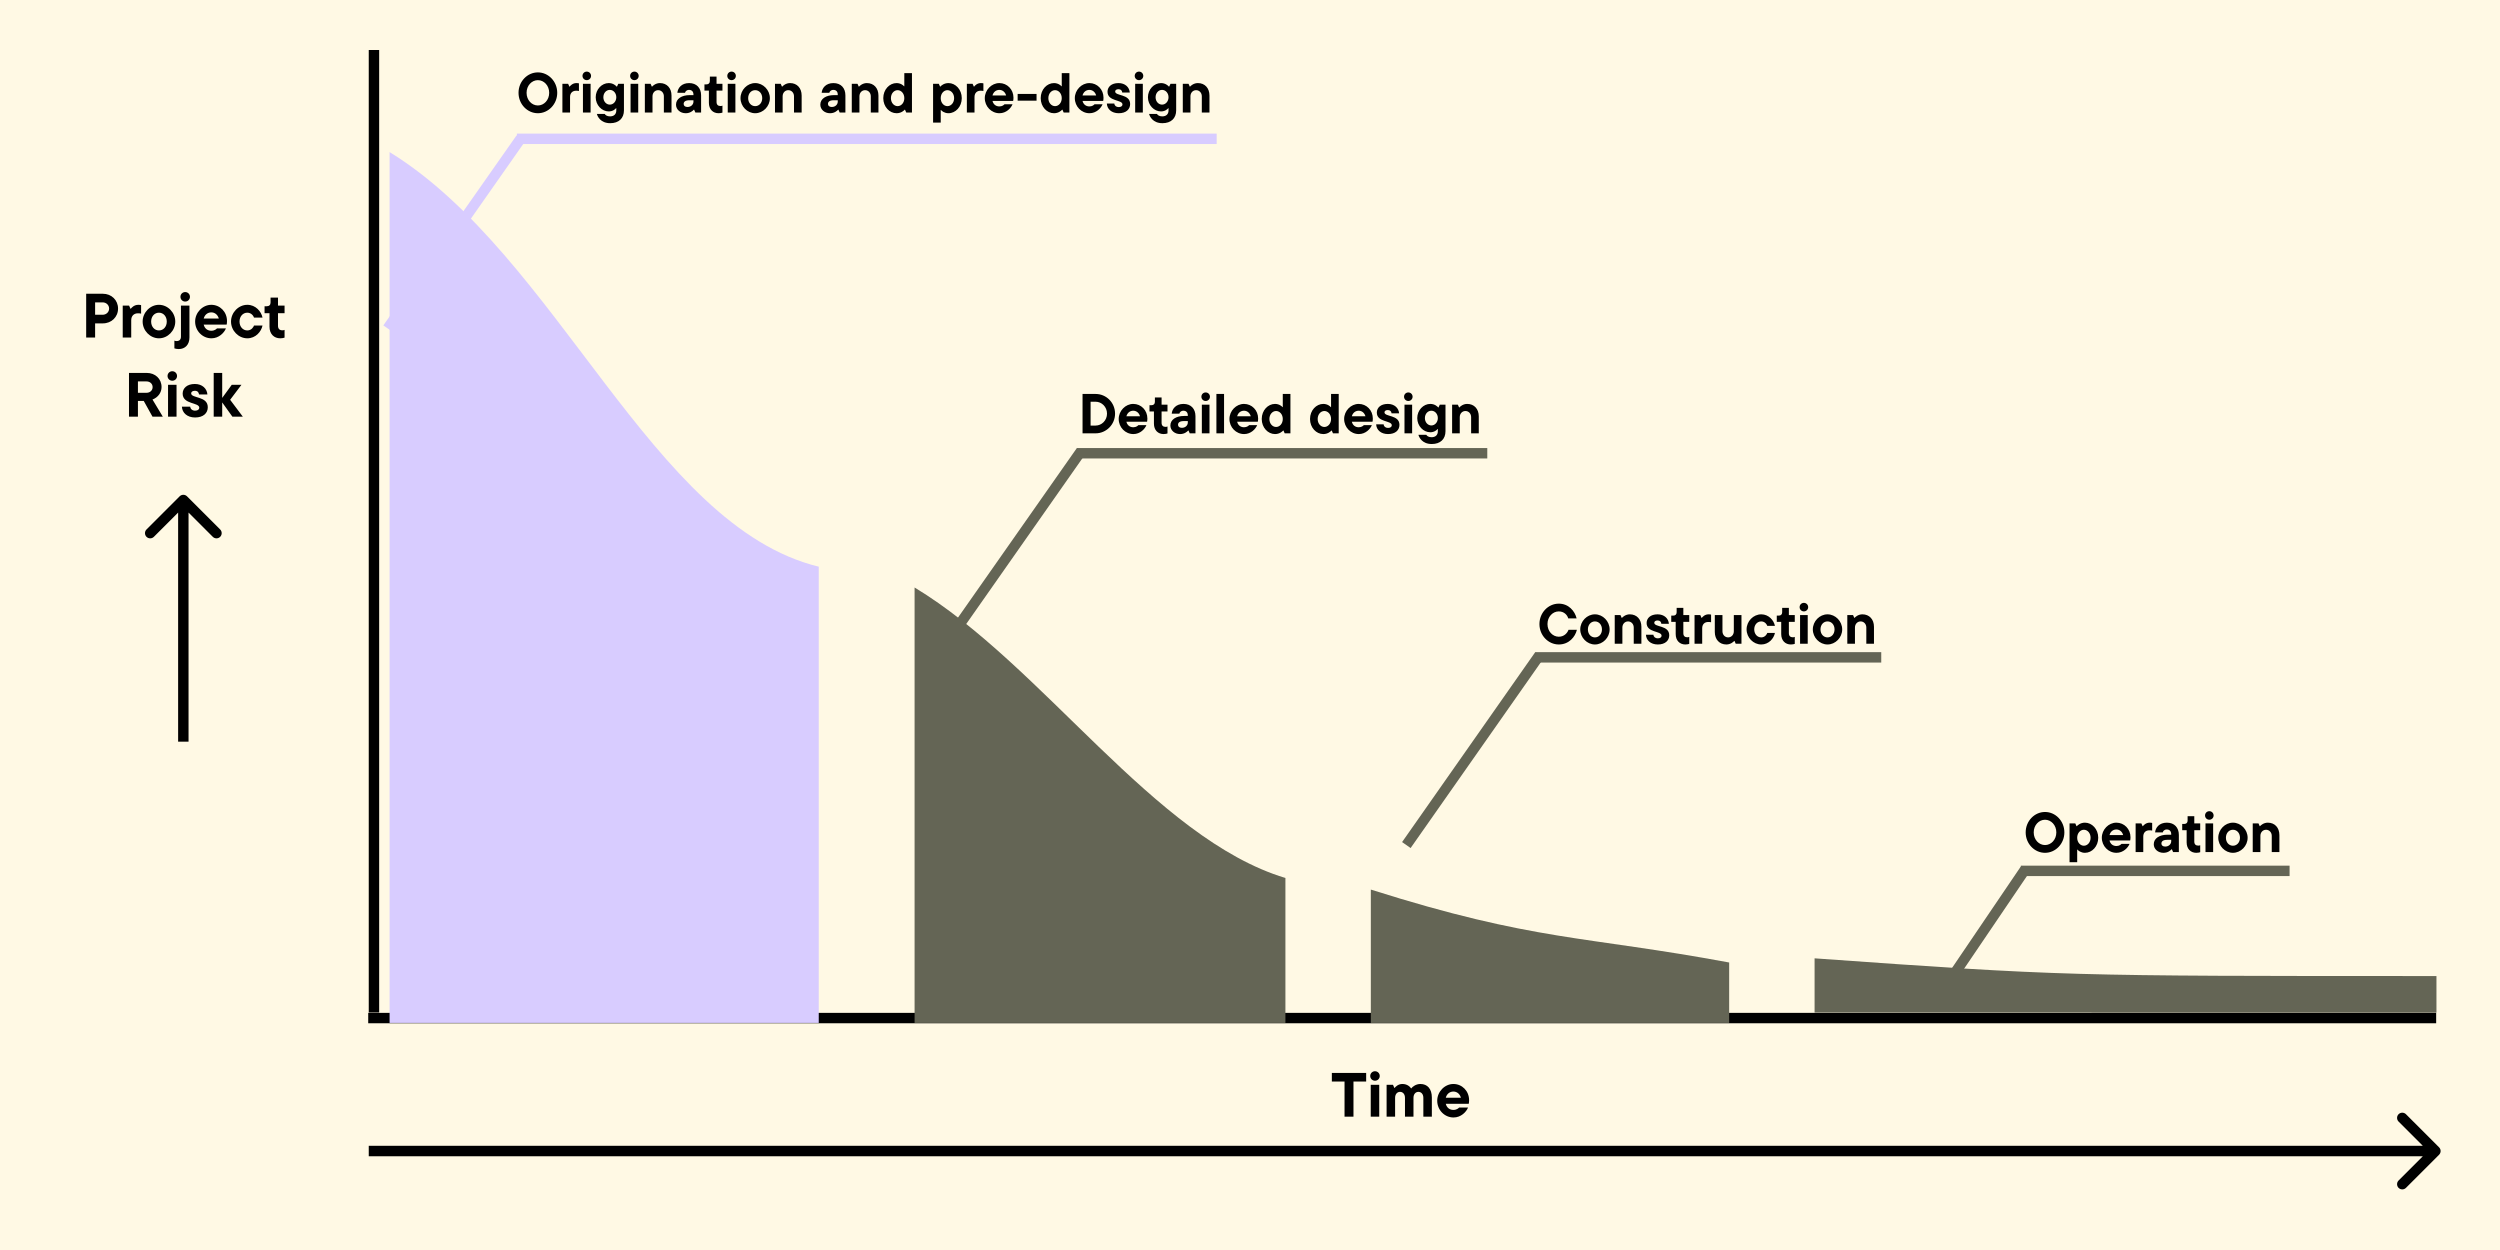 <svg width="1200" height="600" viewBox="0 0 1200 600" fill="none" xmlns="http://www.w3.org/2000/svg">
<rect width="1200" height="600" fill="#FFF9E4"/>
<line x1="179.5" y1="24" x2="179.5" y2="486" stroke="black" stroke-width="5"/>
<path d="M1169.5 468.5C991 468.5 990.5 468.5 871 460V486H1020.5H1169.5V468.5Z" fill="#646555"/>
<line x1="1169.36" y1="488.658" x2="176.744" y2="488.663" stroke="black" stroke-width="5"/>
<path d="M41.365 141H49.375C53.515 141 56.665 144.06 56.665 148.11C56.665 152.16 53.515 155.22 49.375 155.22H45.655V162H41.365V141ZM45.655 151.08H49.285C50.965 151.08 52.375 149.82 52.375 148.11C52.375 146.4 50.965 145.14 49.285 145.14H45.655V151.08ZM62.986 162H58.906V146.7H61.966L62.626 148.2H62.776C63.076 147.78 64.336 146.31 66.346 146.31C66.976 146.31 67.276 146.34 67.726 146.46V150.54C67.276 150.42 66.826 150.39 66.196 150.39C64.276 150.39 62.986 151.62 62.986 153.72V162ZM76.297 162.39C72.067 162.39 68.467 158.7 68.467 154.35C68.467 150 72.067 146.31 76.297 146.31C80.527 146.31 84.127 150 84.127 154.35C84.127 158.7 80.527 162.39 76.297 162.39ZM76.297 158.61C78.427 158.61 80.047 156.84 80.047 154.35C80.047 151.86 78.427 150.09 76.297 150.09C74.167 150.09 72.547 151.86 72.547 154.35C72.547 156.84 74.167 158.61 76.297 158.61ZM88.895 144.75C87.635 144.75 86.615 143.76 86.615 142.47C86.615 141.18 87.635 140.19 88.895 140.19C90.155 140.19 91.175 141.18 91.175 142.47C91.175 143.76 90.155 144.75 88.895 144.75ZM85.805 167.55C84.875 167.55 84.185 167.37 83.705 167.22V163.5C84.065 163.65 84.395 163.71 84.785 163.71C86.075 163.71 86.855 163.02 86.855 161.58V146.7H90.935V161.97C90.935 165.48 88.805 167.55 85.805 167.55ZM108.962 154.11C108.962 154.92 108.872 155.52 108.782 155.82H97.772C98.222 157.68 99.602 158.76 101.432 158.76C103.022 158.76 103.862 157.95 104.162 157.62H108.452C107.642 159.69 105.092 162.39 101.492 162.39C97.172 162.39 93.662 158.79 93.662 154.35C93.662 150 97.262 146.31 101.432 146.31C105.602 146.31 108.962 149.67 108.962 154.11ZM101.432 149.94C99.662 149.94 98.252 151.08 97.772 152.91H105.032C104.552 151.14 103.172 149.94 101.432 149.94ZM118.719 162.39C114.489 162.39 110.889 158.7 110.889 154.35C110.889 150 114.489 146.31 118.719 146.31C122.709 146.31 125.409 149.49 126.009 152.46H121.929C121.749 151.8 120.729 150.09 118.719 150.09C116.589 150.09 114.969 151.86 114.969 154.35C114.969 156.84 116.589 158.61 118.719 158.61C120.729 158.61 121.749 156.87 121.929 156.24H126.009C125.409 159.21 122.709 162.39 118.719 162.39ZM134.52 162.39C131.52 162.39 129.36 160.32 129.36 156.81V150.33H126.99V147H128.04C129.21 147 129.87 146.34 129.87 145.2V142.86H133.44V146.7H136.59V150.33H133.44V156.39C133.44 157.86 134.25 158.55 135.54 158.55C135.93 158.55 136.29 158.49 136.59 158.34V162.06C136.17 162.21 135.45 162.39 134.52 162.39ZM78.146 200H73.196L68.996 192.44H66.206V200H61.916V179H70.436C74.516 179 77.546 181.82 77.546 185.78C77.546 188.45 75.866 190.73 73.196 191.78L78.146 200ZM70.316 183.08H66.206V188.54H70.316C71.996 188.54 73.256 187.4 73.256 185.81C73.256 184.22 71.996 183.08 70.316 183.08ZM82.699 182.75C81.439 182.75 80.419 181.76 80.419 180.47C80.419 179.18 81.439 178.19 82.699 178.19C83.959 178.19 84.979 179.18 84.979 180.47C84.979 181.76 83.959 182.75 82.699 182.75ZM84.739 200H80.659V184.7H84.739V200ZM93.646 200.39C89.806 200.39 87.436 198.11 87.316 195.2H91.306C91.396 196.34 92.296 197.12 93.646 197.12C94.996 197.12 95.656 196.46 95.656 195.71C95.656 193.04 87.676 194.24 87.676 188.93C87.676 186.35 89.746 184.31 93.526 184.31C97.096 184.31 99.346 186.53 99.556 189.35H95.536C95.416 188.33 94.846 187.58 93.526 187.58C92.326 187.58 91.756 188.15 91.756 188.81C91.756 191.3 99.736 190.01 99.736 195.47C99.736 198.29 97.606 200.39 93.646 200.39ZM110.466 191.9L116.556 200H111.546L106.656 193.16V200H102.576V179H106.656V191L111.246 184.7H115.896L110.466 191.9Z" fill="black"/>
<path d="M649.667 536H645.377V519.14H639.287V515H655.757V519.14H649.667V536ZM659.992 518.75C658.732 518.75 657.712 517.76 657.712 516.47C657.712 515.18 658.732 514.19 659.992 514.19C661.252 514.19 662.272 515.18 662.272 516.47C662.272 517.76 661.252 518.75 659.992 518.75ZM662.032 536H657.952V520.7H662.032V536ZM681.799 520.31C685.129 520.31 687.289 522.62 687.289 526.82V536H683.209V526.97C683.209 525.14 682.159 524.09 680.839 524.09C679.519 524.09 678.469 525.14 678.469 526.97V536H674.389V526.97C674.389 525.14 673.339 524.09 672.019 524.09C670.699 524.09 669.649 525.14 669.649 526.97V536H665.569V520.7H668.629L669.289 522.2H669.439C669.769 521.72 671.089 520.31 673.129 520.31C675.469 520.31 676.789 521.6 677.359 522.47C678.079 521.51 679.729 520.31 681.799 520.31ZM705.166 528.11C705.166 528.92 705.076 529.52 704.986 529.82H693.976C694.426 531.68 695.806 532.76 697.636 532.76C699.226 532.76 700.066 531.95 700.366 531.62H704.656C703.846 533.69 701.296 536.39 697.696 536.39C693.376 536.39 689.866 532.79 689.866 528.35C689.866 524 693.466 520.31 697.636 520.31C701.806 520.31 705.166 523.67 705.166 528.11ZM697.636 523.94C695.866 523.94 694.456 525.08 693.976 526.91H701.236C700.756 525.14 699.376 523.94 697.636 523.94Z" fill="black"/>
<g filter="url(#filter0_d_6448_1140)">
<path d="M182 68C262.628 117.527 307.802 247.533 388 267V486H182V68Z" fill="#D8CCFF"/>
</g>
<line x1="518.985" y1="216.435" x2="455.047" y2="307.626" stroke="#646555" stroke-width="5"/>
<line x1="516.994" y1="217.564" x2="713.897" y2="217.564" stroke="#646555" stroke-width="5"/>
<g filter="url(#filter1_d_6448_1140)">
<path d="M612 416.436C549 397.411 495.5 314.144 434 277V486H612V416.436Z" fill="#646555"/>
</g>
<line x1="738.985" y1="314.435" x2="675.047" y2="405.626" stroke="#646555" stroke-width="5"/>
<line x1="736.994" y1="315.531" x2="903" y2="315.531" stroke="#646555" stroke-width="5"/>
<line x1="972.007" y1="417.403" x2="936.069" y2="470.403" stroke="#646555" stroke-width="5"/>
<line x1="969.992" y1="418.016" x2="1099" y2="418.016" stroke="#646555" stroke-width="5"/>
<g filter="url(#filter2_d_6448_1140)">
<path d="M825 457C755 444 732 447 653 422V486H825V457Z" fill="#646555"/>
</g>
<path d="M89.768 238.232C88.791 237.256 87.209 237.256 86.232 238.232L70.322 254.142C69.346 255.118 69.346 256.701 70.322 257.678C71.299 258.654 72.882 258.654 73.858 257.678L88 243.536L102.142 257.678C103.118 258.654 104.701 258.654 105.678 257.678C106.654 256.701 106.654 255.118 105.678 254.142L89.768 238.232ZM90.5 356L90.5 240H85.5L85.5 356H90.5Z" fill="black"/>
<path d="M1170.77 554.268C1171.74 553.291 1171.74 551.709 1170.77 550.732L1154.86 534.822C1153.88 533.846 1152.3 533.846 1151.32 534.822C1150.35 535.799 1150.35 537.382 1151.32 538.358L1165.46 552.5L1151.32 566.642C1150.35 567.618 1150.35 569.201 1151.32 570.178C1152.3 571.154 1153.88 571.154 1154.86 570.178L1170.77 554.268ZM1169 550H177V555H1169V550Z" fill="black"/>
<path d="M258.182 54.351C253.133 54.351 248.894 50.004 248.894 44.55C248.894 39.096 253.133 34.749 258.182 34.749C263.231 34.749 267.47 39.096 267.47 44.55C267.47 50.004 263.231 54.351 258.182 54.351ZM258.182 50.625C261.098 50.625 263.609 48.06 263.609 44.55C263.609 41.04 261.098 38.475 258.182 38.475C255.266 38.475 252.755 41.04 252.755 44.55C252.755 48.06 255.266 50.625 258.182 50.625ZM273.624 54H269.952V40.23H272.706L273.3 41.58H273.435C273.705 41.202 274.839 39.879 276.648 39.879C277.215 39.879 277.485 39.906 277.89 40.014V43.686C277.485 43.578 277.08 43.551 276.513 43.551C274.785 43.551 273.624 44.658 273.624 46.548V54ZM281.649 38.475C280.515 38.475 279.597 37.584 279.597 36.423C279.597 35.262 280.515 34.371 281.649 34.371C282.783 34.371 283.701 35.262 283.701 36.423C283.701 37.584 282.783 38.475 281.649 38.475ZM283.485 54H279.813V40.23H283.485V54ZM292.906 59.13C288.208 59.13 286.75 55.782 286.507 54.702H290.287C290.557 55.242 291.394 55.863 292.825 55.863C294.661 55.863 295.822 54.837 295.822 53.028V51.921H295.687C295.39 52.38 294.121 53.487 292.231 53.487C288.856 53.487 285.94 50.463 285.94 46.683C285.94 42.903 288.856 39.879 292.204 39.879C294.337 39.879 295.633 41.121 296.011 41.58H296.146L296.767 40.23H299.494V52.974C299.494 56.781 297.037 59.13 292.906 59.13ZM292.717 50.22C294.391 50.22 295.822 48.708 295.822 46.683C295.822 44.631 294.391 43.146 292.717 43.146C291.016 43.146 289.612 44.631 289.612 46.683C289.612 48.708 291.016 50.22 292.717 50.22ZM304.51 38.475C303.376 38.475 302.458 37.584 302.458 36.423C302.458 35.262 303.376 34.371 304.51 34.371C305.644 34.371 306.562 35.262 306.562 36.423C306.562 37.584 305.644 38.475 304.51 38.475ZM306.346 54H302.674V40.23H306.346V54ZM313.201 54H309.529V40.23H312.283L312.877 41.58H313.012C313.336 41.175 314.74 39.879 316.765 39.879C320.086 39.879 322.327 42.255 322.327 45.873V54H318.655V46.197C318.655 44.577 317.494 43.281 315.928 43.281C314.335 43.281 313.201 44.577 313.201 46.197V54ZM330.776 39.879C334.394 39.879 336.527 42.255 336.527 45.765V54H333.773L333.179 52.65H333.044C332.477 53.244 331.262 54.351 329.129 54.351C326.51 54.351 324.485 52.542 324.485 50.247C324.485 47.412 327.185 45.657 331.1 45.657H332.855V45.387C332.855 43.956 332.045 43.146 330.749 43.146C329.507 43.146 328.913 43.983 328.805 44.55H325.133C325.322 42.228 327.158 39.879 330.776 39.879ZM329.993 51.354C331.748 51.354 332.855 50.112 332.855 48.816V48.114H330.992C328.913 48.114 328.157 48.87 328.157 49.896C328.157 50.733 328.778 51.354 329.993 51.354ZM344.913 54.351C342.213 54.351 340.269 52.488 340.269 49.329V43.497H338.136V40.5H339.081C340.134 40.5 340.728 39.906 340.728 38.88V36.774H343.941V40.23H346.776V43.497H343.941V48.951C343.941 50.274 344.67 50.895 345.831 50.895C346.182 50.895 346.506 50.841 346.776 50.706V54.054C346.398 54.189 345.75 54.351 344.913 54.351ZM351.153 38.475C350.019 38.475 349.101 37.584 349.101 36.423C349.101 35.262 350.019 34.371 351.153 34.371C352.287 34.371 353.205 35.262 353.205 36.423C353.205 37.584 352.287 38.475 351.153 38.475ZM352.989 54H349.317V40.23H352.989V54ZM362.491 54.351C358.684 54.351 355.444 51.03 355.444 47.115C355.444 43.2 358.684 39.879 362.491 39.879C366.298 39.879 369.538 43.2 369.538 47.115C369.538 51.03 366.298 54.351 362.491 54.351ZM362.491 50.949C364.408 50.949 365.866 49.356 365.866 47.115C365.866 44.874 364.408 43.281 362.491 43.281C360.574 43.281 359.116 44.874 359.116 47.115C359.116 49.356 360.574 50.949 362.491 50.949ZM375.665 54H371.993V40.23H374.747L375.341 41.58H375.476C375.8 41.175 377.204 39.879 379.229 39.879C382.55 39.879 384.791 42.255 384.791 45.873V54H381.119V46.197C381.119 44.577 379.958 43.281 378.392 43.281C376.799 43.281 375.665 44.577 375.665 46.197V54ZM400.042 39.879C403.66 39.879 405.793 42.255 405.793 45.765V54H403.039L402.445 52.65H402.31C401.743 53.244 400.528 54.351 398.395 54.351C395.776 54.351 393.751 52.542 393.751 50.247C393.751 47.412 396.451 45.657 400.366 45.657H402.121V45.387C402.121 43.956 401.311 43.146 400.015 43.146C398.773 43.146 398.179 43.983 398.071 44.55H394.399C394.588 42.228 396.424 39.879 400.042 39.879ZM399.259 51.354C401.014 51.354 402.121 50.112 402.121 48.816V48.114H400.258C398.179 48.114 397.423 48.87 397.423 49.896C397.423 50.733 398.044 51.354 399.259 51.354ZM412.526 54H408.854V40.23H411.608L412.202 41.58H412.337C412.661 41.175 414.065 39.879 416.09 39.879C419.411 39.879 421.652 42.255 421.652 45.873V54H417.98V46.197C417.98 44.577 416.819 43.281 415.253 43.281C413.66 43.281 412.526 44.577 412.526 46.197V54ZM430.344 54.351C426.969 54.351 423.972 51.273 423.972 47.115C423.972 42.957 426.969 39.879 430.344 39.879C432.315 39.879 433.665 41.013 433.935 41.418H434.07V35.1H437.742V54H434.988L434.394 52.65H434.259C433.881 53.109 432.504 54.351 430.344 54.351ZM430.857 50.949C432.558 50.949 434.07 49.383 434.07 47.115C434.07 44.847 432.558 43.281 430.857 43.281C429.156 43.281 427.644 44.847 427.644 47.115C427.644 49.383 429.156 50.949 430.857 50.949ZM451.55 58.86H447.878V40.23H450.632L451.226 41.58H451.361C451.739 41.121 453.116 39.879 455.276 39.879C458.651 39.879 461.648 42.957 461.648 47.115C461.648 51.273 458.651 54.351 455.276 54.351C453.305 54.351 451.955 53.217 451.685 52.812H451.55V58.86ZM454.763 50.949C456.464 50.949 457.976 49.383 457.976 47.115C457.976 44.847 456.464 43.281 454.763 43.281C453.062 43.281 451.55 44.847 451.55 47.115C451.55 49.383 453.062 50.949 454.763 50.949ZM467.765 54H464.093V40.23H466.847L467.441 41.58H467.576C467.846 41.202 468.98 39.879 470.789 39.879C471.356 39.879 471.626 39.906 472.031 40.014V43.686C471.626 43.578 471.221 43.551 470.654 43.551C468.926 43.551 467.765 44.658 467.765 46.548V54ZM486.468 46.899C486.468 47.628 486.387 48.168 486.306 48.438H476.397C476.802 50.112 478.044 51.084 479.691 51.084C481.122 51.084 481.878 50.355 482.148 50.058H486.009C485.28 51.921 482.985 54.351 479.745 54.351C475.857 54.351 472.698 51.111 472.698 47.115C472.698 43.2 475.938 39.879 479.691 39.879C483.444 39.879 486.468 42.903 486.468 46.899ZM479.691 43.146C478.098 43.146 476.829 44.172 476.397 45.819H482.931C482.499 44.226 481.257 43.146 479.691 43.146ZM497.544 48.33H488.472V45.09H497.544V48.33ZM505.912 54.351C502.537 54.351 499.54 51.273 499.54 47.115C499.54 42.957 502.537 39.879 505.912 39.879C507.883 39.879 509.233 41.013 509.503 41.418H509.638V35.1H513.31V54H510.556L509.962 52.65H509.827C509.449 53.109 508.072 54.351 505.912 54.351ZM506.425 50.949C508.126 50.949 509.638 49.383 509.638 47.115C509.638 44.847 508.126 43.281 506.425 43.281C504.724 43.281 503.212 44.847 503.212 47.115C503.212 49.383 504.724 50.949 506.425 50.949ZM529.684 46.899C529.684 47.628 529.603 48.168 529.522 48.438H519.613C520.018 50.112 521.26 51.084 522.907 51.084C524.338 51.084 525.094 50.355 525.364 50.058H529.225C528.496 51.921 526.201 54.351 522.961 54.351C519.073 54.351 515.914 51.111 515.914 47.115C515.914 43.2 519.154 39.879 522.907 39.879C526.66 39.879 529.684 42.903 529.684 46.899ZM522.907 43.146C521.314 43.146 520.045 44.172 519.613 45.819H526.147C525.715 44.226 524.473 43.146 522.907 43.146ZM536.98 54.351C533.524 54.351 531.391 52.299 531.283 49.68H534.874C534.955 50.706 535.765 51.408 536.98 51.408C538.195 51.408 538.789 50.814 538.789 50.139C538.789 47.736 531.607 48.816 531.607 44.037C531.607 41.715 533.47 39.879 536.872 39.879C540.085 39.879 542.11 41.877 542.299 44.415H538.681C538.573 43.497 538.06 42.822 536.872 42.822C535.792 42.822 535.279 43.335 535.279 43.929C535.279 46.17 542.461 45.009 542.461 49.923C542.461 52.461 540.544 54.351 536.98 54.351ZM546.719 38.475C545.585 38.475 544.667 37.584 544.667 36.423C544.667 35.262 545.585 34.371 546.719 34.371C547.853 34.371 548.771 35.262 548.771 36.423C548.771 37.584 547.853 38.475 546.719 38.475ZM548.555 54H544.883V40.23H548.555V54ZM557.975 59.13C553.277 59.13 551.819 55.782 551.576 54.702H555.356C555.626 55.242 556.463 55.863 557.894 55.863C559.73 55.863 560.891 54.837 560.891 53.028V51.921H560.756C560.459 52.38 559.19 53.487 557.3 53.487C553.925 53.487 551.009 50.463 551.009 46.683C551.009 42.903 553.925 39.879 557.273 39.879C559.406 39.879 560.702 41.121 561.08 41.58H561.215L561.836 40.23H564.563V52.974C564.563 56.781 562.106 59.13 557.975 59.13ZM557.786 50.22C559.46 50.22 560.891 48.708 560.891 46.683C560.891 44.631 559.46 43.146 557.786 43.146C556.085 43.146 554.681 44.631 554.681 46.683C554.681 48.708 556.085 50.22 557.786 50.22ZM571.415 54H567.743V40.23H570.497L571.091 41.58H571.226C571.55 41.175 572.954 39.879 574.979 39.879C578.3 39.879 580.541 42.255 580.541 45.873V54H576.869V46.197C576.869 44.577 575.708 43.281 574.142 43.281C572.549 43.281 571.415 44.577 571.415 46.197V54Z" fill="black"/>
<path d="M525.886 208H519.622V189.1H525.886C531.07 189.1 535.228 193.312 535.228 198.55C535.228 203.815 530.962 208 525.886 208ZM523.483 192.826V204.274H525.886C528.802 204.274 531.367 201.817 531.367 198.55C531.367 195.283 528.802 192.826 525.886 192.826H523.483ZM550.744 200.899C550.744 201.628 550.663 202.168 550.582 202.438H540.673C541.078 204.112 542.32 205.084 543.967 205.084C545.398 205.084 546.154 204.355 546.424 204.058H550.285C549.556 205.921 547.261 208.351 544.021 208.351C540.133 208.351 536.974 205.111 536.974 201.115C536.974 197.2 540.214 193.879 543.967 193.879C547.72 193.879 550.744 196.903 550.744 200.899ZM543.967 197.146C542.374 197.146 541.105 198.172 540.673 199.819H547.207C546.775 198.226 545.533 197.146 543.967 197.146ZM558.533 208.351C555.833 208.351 553.889 206.488 553.889 203.329V197.497H551.756V194.5H552.701C553.754 194.5 554.348 193.906 554.348 192.88V190.774H557.561V194.23H560.396V197.497H557.561V202.951C557.561 204.274 558.29 204.895 559.451 204.895C559.802 204.895 560.126 204.841 560.396 204.706V208.054C560.018 208.189 559.37 208.351 558.533 208.351ZM568.073 193.879C571.691 193.879 573.824 196.255 573.824 199.765V208H571.07L570.476 206.65H570.341C569.774 207.244 568.559 208.351 566.426 208.351C563.807 208.351 561.782 206.542 561.782 204.247C561.782 201.412 564.482 199.657 568.397 199.657H570.152V199.387C570.152 197.956 569.342 197.146 568.046 197.146C566.804 197.146 566.21 197.983 566.102 198.55H562.43C562.619 196.228 564.455 193.879 568.073 193.879ZM567.29 205.354C569.045 205.354 570.152 204.112 570.152 202.816V202.114H568.289C566.21 202.114 565.454 202.87 565.454 203.896C565.454 204.733 566.075 205.354 567.29 205.354ZM578.721 192.475C577.587 192.475 576.669 191.584 576.669 190.423C576.669 189.262 577.587 188.371 578.721 188.371C579.855 188.371 580.773 189.262 580.773 190.423C580.773 191.584 579.855 192.475 578.721 192.475ZM580.557 208H576.885V194.23H580.557V208ZM587.547 208H583.875V189.1H587.547V208ZM603.901 200.899C603.901 201.628 603.82 202.168 603.739 202.438H593.83C594.235 204.112 595.477 205.084 597.124 205.084C598.555 205.084 599.311 204.355 599.581 204.058H603.442C602.713 205.921 600.418 208.351 597.178 208.351C593.29 208.351 590.131 205.111 590.131 201.115C590.131 197.2 593.371 193.879 597.124 193.879C600.877 193.879 603.901 196.903 603.901 200.899ZM597.124 197.146C595.531 197.146 594.262 198.172 593.83 199.819H600.364C599.932 198.226 598.69 197.146 597.124 197.146ZM612.007 208.351C608.632 208.351 605.635 205.273 605.635 201.115C605.635 196.957 608.632 193.879 612.007 193.879C613.978 193.879 615.328 195.013 615.598 195.418H615.733V189.1H619.405V208H616.651L616.057 206.65H615.922C615.544 207.109 614.167 208.351 612.007 208.351ZM612.52 204.949C614.221 204.949 615.733 203.383 615.733 201.115C615.733 198.847 614.221 197.281 612.52 197.281C610.819 197.281 609.307 198.847 609.307 201.115C609.307 203.383 610.819 204.949 612.52 204.949ZM635.183 208.351C631.808 208.351 628.811 205.273 628.811 201.115C628.811 196.957 631.808 193.879 635.183 193.879C637.154 193.879 638.504 195.013 638.774 195.418H638.909V189.1H642.581V208H639.827L639.233 206.65H639.098C638.72 207.109 637.343 208.351 635.183 208.351ZM635.696 204.949C637.397 204.949 638.909 203.383 638.909 201.115C638.909 198.847 637.397 197.281 635.696 197.281C633.995 197.281 632.483 198.847 632.483 201.115C632.483 203.383 633.995 204.949 635.696 204.949ZM658.955 200.899C658.955 201.628 658.874 202.168 658.793 202.438H648.884C649.289 204.112 650.531 205.084 652.178 205.084C653.609 205.084 654.365 204.355 654.635 204.058H658.496C657.767 205.921 655.472 208.351 652.232 208.351C648.344 208.351 645.185 205.111 645.185 201.115C645.185 197.2 648.425 193.879 652.178 193.879C655.931 193.879 658.955 196.903 658.955 200.899ZM652.178 197.146C650.585 197.146 649.316 198.172 648.884 199.819H655.418C654.986 198.226 653.744 197.146 652.178 197.146ZM666.251 208.351C662.795 208.351 660.662 206.299 660.554 203.68H664.145C664.226 204.706 665.036 205.408 666.251 205.408C667.466 205.408 668.06 204.814 668.06 204.139C668.06 201.736 660.878 202.816 660.878 198.037C660.878 195.715 662.741 193.879 666.143 193.879C669.356 193.879 671.381 195.877 671.57 198.415H667.952C667.844 197.497 667.331 196.822 666.143 196.822C665.063 196.822 664.55 197.335 664.55 197.929C664.55 200.17 671.732 199.009 671.732 203.923C671.732 206.461 669.815 208.351 666.251 208.351ZM675.99 192.475C674.856 192.475 673.938 191.584 673.938 190.423C673.938 189.262 674.856 188.371 675.99 188.371C677.124 188.371 678.042 189.262 678.042 190.423C678.042 191.584 677.124 192.475 675.99 192.475ZM677.826 208H674.154V194.23H677.826V208ZM687.246 213.13C682.548 213.13 681.09 209.782 680.847 208.702H684.627C684.897 209.242 685.734 209.863 687.165 209.863C689.001 209.863 690.162 208.837 690.162 207.028V205.921H690.027C689.73 206.38 688.461 207.487 686.571 207.487C683.196 207.487 680.28 204.463 680.28 200.683C680.28 196.903 683.196 193.879 686.544 193.879C688.677 193.879 689.973 195.121 690.351 195.58H690.486L691.107 194.23H693.834V206.974C693.834 210.781 691.377 213.13 687.246 213.13ZM687.057 204.22C688.731 204.22 690.162 202.708 690.162 200.683C690.162 198.631 688.731 197.146 687.057 197.146C685.356 197.146 683.952 198.631 683.952 200.683C683.952 202.708 685.356 204.22 687.057 204.22ZM700.686 208H697.014V194.23H699.768L700.362 195.58H700.497C700.821 195.175 702.225 193.879 704.25 193.879C707.571 193.879 709.812 196.255 709.812 199.873V208H706.14V200.197C706.14 198.577 704.979 197.281 703.413 197.281C701.82 197.281 700.686 198.577 700.686 200.197V208Z" fill="black"/>
<path d="M748.218 309.351C743.169 309.351 738.93 305.004 738.93 299.55C738.93 294.096 743.169 289.749 748.218 289.749C752.97 289.749 755.94 293.34 756.777 296.823H752.754C752.322 295.23 750.783 293.475 748.218 293.475C745.302 293.475 742.791 296.04 742.791 299.55C742.791 303.06 745.302 305.625 748.218 305.625C750.783 305.625 752.322 303.87 752.889 302.304H756.912C756.102 305.733 753.078 309.351 748.218 309.351ZM765.567 309.351C761.76 309.351 758.52 306.03 758.52 302.115C758.52 298.2 761.76 294.879 765.567 294.879C769.374 294.879 772.614 298.2 772.614 302.115C772.614 306.03 769.374 309.351 765.567 309.351ZM765.567 305.949C767.484 305.949 768.942 304.356 768.942 302.115C768.942 299.874 767.484 298.281 765.567 298.281C763.65 298.281 762.192 299.874 762.192 302.115C762.192 304.356 763.65 305.949 765.567 305.949ZM778.741 309H775.069V295.23H777.823L778.417 296.58H778.552C778.876 296.175 780.28 294.879 782.305 294.879C785.626 294.879 787.867 297.255 787.867 300.873V309H784.195V301.197C784.195 299.577 783.034 298.281 781.468 298.281C779.875 298.281 778.741 299.577 778.741 301.197V309ZM795.749 309.351C792.293 309.351 790.16 307.299 790.052 304.68H793.643C793.724 305.706 794.534 306.408 795.749 306.408C796.964 306.408 797.558 305.814 797.558 305.139C797.558 302.736 790.376 303.816 790.376 299.037C790.376 296.715 792.239 294.879 795.641 294.879C798.854 294.879 800.879 296.877 801.068 299.415H797.45C797.342 298.497 796.829 297.822 795.641 297.822C794.561 297.822 794.048 298.335 794.048 298.929C794.048 301.17 801.23 300.009 801.23 304.923C801.23 307.461 799.313 309.351 795.749 309.351ZM808.976 309.351C806.276 309.351 804.332 307.488 804.332 304.329V298.497H802.199V295.5H803.144C804.197 295.5 804.791 294.906 804.791 293.88V291.774H808.004V295.23H810.839V298.497H808.004V303.951C808.004 305.274 808.733 305.895 809.894 305.895C810.245 305.895 810.569 305.841 810.839 305.706V309.054C810.461 309.189 809.813 309.351 808.976 309.351ZM817.053 309H813.381V295.23H816.135L816.729 296.58H816.864C817.134 296.202 818.268 294.879 820.077 294.879C820.644 294.879 820.914 294.906 821.319 295.014V298.686C820.914 298.578 820.509 298.551 819.942 298.551C818.214 298.551 817.053 299.658 817.053 301.548V309ZM828.669 309.351C825.348 309.351 823.107 306.975 823.107 303.357V295.23H826.779V303.033C826.779 304.653 827.94 305.949 829.506 305.949C831.099 305.949 832.233 304.653 832.233 303.033V295.23H835.905V309H833.151L832.557 307.65H832.422C832.098 308.055 830.694 309.351 828.669 309.351ZM845.407 309.351C841.6 309.351 838.36 306.03 838.36 302.115C838.36 298.2 841.6 294.879 845.407 294.879C848.998 294.879 851.428 297.741 851.968 300.414H848.296C848.134 299.82 847.216 298.281 845.407 298.281C843.49 298.281 842.032 299.874 842.032 302.115C842.032 304.356 843.49 305.949 845.407 305.949C847.216 305.949 848.134 304.383 848.296 303.816H851.968C851.428 306.489 848.998 309.351 845.407 309.351ZM859.628 309.351C856.928 309.351 854.984 307.488 854.984 304.329V298.497H852.851V295.5H853.796C854.849 295.5 855.443 294.906 855.443 293.88V291.774H858.656V295.23H861.491V298.497H858.656V303.951C858.656 305.274 859.385 305.895 860.546 305.895C860.897 305.895 861.221 305.841 861.491 305.706V309.054C861.113 309.189 860.465 309.351 859.628 309.351ZM865.868 293.475C864.734 293.475 863.816 292.584 863.816 291.423C863.816 290.262 864.734 289.371 865.868 289.371C867.002 289.371 867.92 290.262 867.92 291.423C867.92 292.584 867.002 293.475 865.868 293.475ZM867.704 309H864.032V295.23H867.704V309ZM877.205 309.351C873.398 309.351 870.158 306.03 870.158 302.115C870.158 298.2 873.398 294.879 877.205 294.879C881.012 294.879 884.252 298.2 884.252 302.115C884.252 306.03 881.012 309.351 877.205 309.351ZM877.205 305.949C879.122 305.949 880.58 304.356 880.58 302.115C880.58 299.874 879.122 298.281 877.205 298.281C875.288 298.281 873.83 299.874 873.83 302.115C873.83 304.356 875.288 305.949 877.205 305.949ZM890.38 309H886.708V295.23H889.462L890.056 296.58H890.191C890.515 296.175 891.919 294.879 893.944 294.879C897.265 294.879 899.506 297.255 899.506 300.873V309H895.834V301.197C895.834 299.577 894.673 298.281 893.107 298.281C891.514 298.281 890.38 299.577 890.38 301.197V309Z" fill="black"/>
<path d="M981.611 409.351C976.562 409.351 972.323 405.004 972.323 399.55C972.323 394.096 976.562 389.749 981.611 389.749C986.66 389.749 990.899 394.096 990.899 399.55C990.899 405.004 986.66 409.351 981.611 409.351ZM981.611 405.625C984.527 405.625 987.038 403.06 987.038 399.55C987.038 396.04 984.527 393.475 981.611 393.475C978.695 393.475 976.184 396.04 976.184 399.55C976.184 403.06 978.695 405.625 981.611 405.625ZM997.052 413.86H993.38V395.23H996.134L996.728 396.58H996.863C997.241 396.121 998.618 394.879 1000.78 394.879C1004.15 394.879 1007.15 397.957 1007.15 402.115C1007.15 406.273 1004.15 409.351 1000.78 409.351C998.807 409.351 997.457 408.217 997.187 407.812H997.052V413.86ZM1000.27 405.949C1001.97 405.949 1003.48 404.383 1003.48 402.115C1003.48 399.847 1001.97 398.281 1000.27 398.281C998.564 398.281 997.052 399.847 997.052 402.115C997.052 404.383 998.564 405.949 1000.27 405.949ZM1022.64 401.899C1022.64 402.628 1022.56 403.168 1022.47 403.438H1012.57C1012.97 405.112 1014.21 406.084 1015.86 406.084C1017.29 406.084 1018.05 405.355 1018.32 405.058H1022.18C1021.45 406.921 1019.15 409.351 1015.91 409.351C1012.03 409.351 1008.87 406.111 1008.87 402.115C1008.87 398.2 1012.11 394.879 1015.86 394.879C1019.61 394.879 1022.64 397.903 1022.64 401.899ZM1015.86 398.146C1014.27 398.146 1013 399.172 1012.57 400.819H1019.1C1018.67 399.226 1017.43 398.146 1015.86 398.146ZM1028.77 409H1025.1V395.23H1027.85L1028.45 396.58H1028.58C1028.85 396.202 1029.99 394.879 1031.8 394.879C1032.36 394.879 1032.63 394.906 1033.04 395.014V398.686C1032.63 398.578 1032.23 398.551 1031.66 398.551C1029.93 398.551 1028.77 399.658 1028.77 401.548V409ZM1040.1 394.879C1043.72 394.879 1045.85 397.255 1045.85 400.765V409H1043.09L1042.5 407.65H1042.37C1041.8 408.244 1040.58 409.351 1038.45 409.351C1035.83 409.351 1033.81 407.542 1033.81 405.247C1033.81 402.412 1036.51 400.657 1040.42 400.657H1042.18V400.387C1042.18 398.956 1041.37 398.146 1040.07 398.146C1038.83 398.146 1038.23 398.983 1038.13 399.55H1034.45C1034.64 397.228 1036.48 394.879 1040.1 394.879ZM1039.31 406.354C1041.07 406.354 1042.18 405.112 1042.18 403.816V403.114H1040.31C1038.23 403.114 1037.48 403.87 1037.48 404.896C1037.48 405.733 1038.1 406.354 1039.31 406.354ZM1054.23 409.351C1051.53 409.351 1049.59 407.488 1049.59 404.329V398.497H1047.46V395.5H1048.4C1049.46 395.5 1050.05 394.906 1050.05 393.88V391.774H1053.26V395.23H1056.1V398.497H1053.26V403.951C1053.26 405.274 1053.99 405.895 1055.15 405.895C1055.5 405.895 1055.83 405.841 1056.1 405.706V409.054C1055.72 409.189 1055.07 409.351 1054.23 409.351ZM1060.47 393.475C1059.34 393.475 1058.42 392.584 1058.42 391.423C1058.42 390.262 1059.34 389.371 1060.47 389.371C1061.61 389.371 1062.53 390.262 1062.53 391.423C1062.53 392.584 1061.61 393.475 1060.47 393.475ZM1062.31 409H1058.64V395.23H1062.31V409ZM1071.81 409.351C1068.01 409.351 1064.77 406.03 1064.77 402.115C1064.77 398.2 1068.01 394.879 1071.81 394.879C1075.62 394.879 1078.86 398.2 1078.86 402.115C1078.86 406.03 1075.62 409.351 1071.81 409.351ZM1071.81 405.949C1073.73 405.949 1075.19 404.356 1075.19 402.115C1075.19 399.874 1073.73 398.281 1071.81 398.281C1069.9 398.281 1068.44 399.874 1068.44 402.115C1068.44 404.356 1069.9 405.949 1071.81 405.949ZM1084.99 409H1081.31V395.23H1084.07L1084.66 396.58H1084.8C1085.12 396.175 1086.53 394.879 1088.55 394.879C1091.87 394.879 1094.11 397.255 1094.11 400.873V409H1090.44V401.197C1090.44 399.577 1089.28 398.281 1087.71 398.281C1086.12 398.281 1084.99 399.577 1084.99 401.197V409Z" fill="black"/>
<line x1="249.985" y1="66.435" x2="186.047" y2="157.626" stroke="#D8CCFF" stroke-width="5"/>
<line x1="248.112" y1="66.629" x2="584.004" y2="66.629" stroke="#D8CCFF" stroke-width="5"/>
<defs>
<filter id="filter0_d_6448_1140" x="182" y="68" width="212" height="424" filterUnits="userSpaceOnUse" color-interpolation-filters="sRGB">
<feFlood flood-opacity="0" result="BackgroundImageFix"/>
<feColorMatrix in="SourceAlpha" type="matrix" values="0 0 0 0 0 0 0 0 0 0 0 0 0 0 0 0 0 0 127 0" result="hardAlpha"/>
<feOffset dx="5" dy="5"/>
<feGaussianBlur stdDeviation="0.5"/>
<feComposite in2="hardAlpha" operator="out"/>
<feColorMatrix type="matrix" values="0 0 0 0 0 0 0 0 0 0 0 0 0 0 0 0 0 0 0.25 0"/>
<feBlend mode="normal" in2="BackgroundImageFix" result="effect1_dropShadow_6448_1140"/>
<feBlend mode="normal" in="SourceGraphic" in2="effect1_dropShadow_6448_1140" result="shape"/>
</filter>
<filter id="filter1_d_6448_1140" x="434" y="277" width="184" height="215" filterUnits="userSpaceOnUse" color-interpolation-filters="sRGB">
<feFlood flood-opacity="0" result="BackgroundImageFix"/>
<feColorMatrix in="SourceAlpha" type="matrix" values="0 0 0 0 0 0 0 0 0 0 0 0 0 0 0 0 0 0 127 0" result="hardAlpha"/>
<feOffset dx="5" dy="5"/>
<feGaussianBlur stdDeviation="0.5"/>
<feComposite in2="hardAlpha" operator="out"/>
<feColorMatrix type="matrix" values="0 0 0 0 0 0 0 0 0 0 0 0 0 0 0 0 0 0 0.25 0"/>
<feBlend mode="normal" in2="BackgroundImageFix" result="effect1_dropShadow_6448_1140"/>
<feBlend mode="normal" in="SourceGraphic" in2="effect1_dropShadow_6448_1140" result="shape"/>
</filter>
<filter id="filter2_d_6448_1140" x="653" y="422" width="178" height="70" filterUnits="userSpaceOnUse" color-interpolation-filters="sRGB">
<feFlood flood-opacity="0" result="BackgroundImageFix"/>
<feColorMatrix in="SourceAlpha" type="matrix" values="0 0 0 0 0 0 0 0 0 0 0 0 0 0 0 0 0 0 127 0" result="hardAlpha"/>
<feOffset dx="5" dy="5"/>
<feGaussianBlur stdDeviation="0.5"/>
<feComposite in2="hardAlpha" operator="out"/>
<feColorMatrix type="matrix" values="0 0 0 0 0 0 0 0 0 0 0 0 0 0 0 0 0 0 0.25 0"/>
<feBlend mode="normal" in2="BackgroundImageFix" result="effect1_dropShadow_6448_1140"/>
<feBlend mode="normal" in="SourceGraphic" in2="effect1_dropShadow_6448_1140" result="shape"/>
</filter>
</defs>
</svg>
